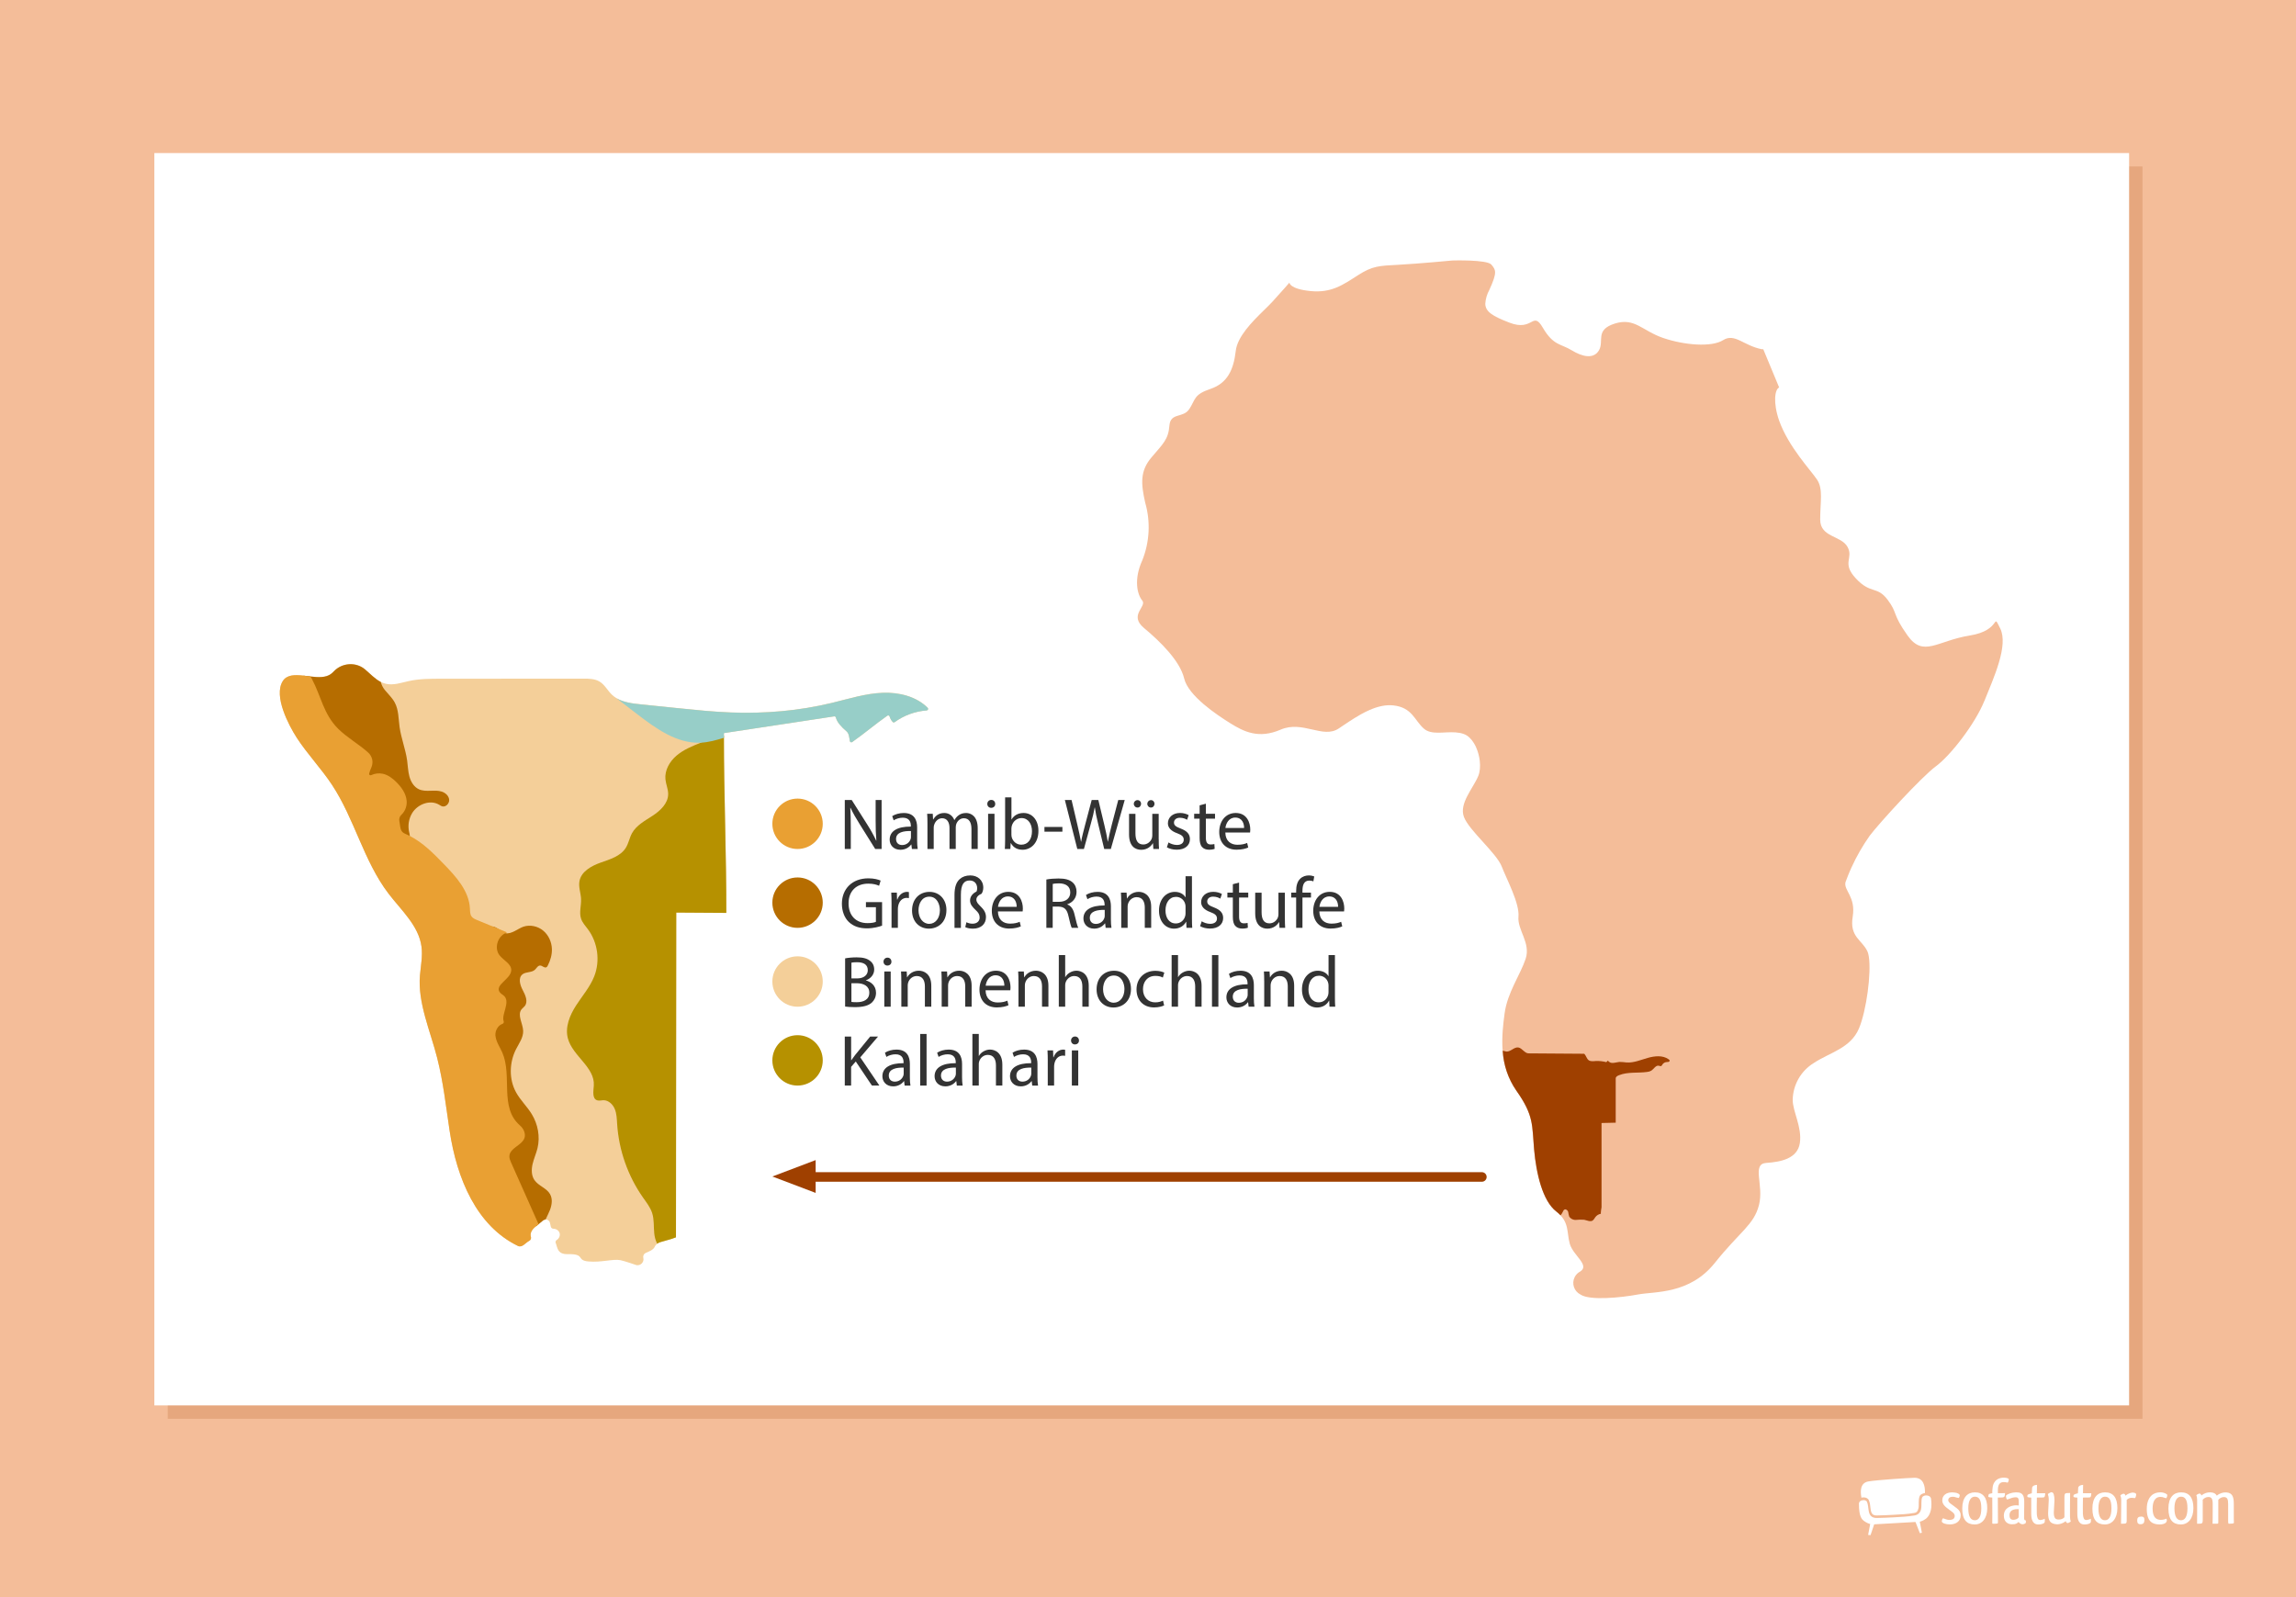 <?xml version="1.0" encoding="UTF-8"?><svg xmlns="http://www.w3.org/2000/svg" viewBox="0 0 1200 834.82"><g id="a"><rect width="1200.12" height="834.82" fill="#f4bd99"/></g><g id="b"><g id="c"><rect x="960.42" y="764.49" width="218.3" height="45.74" fill="none"/><path d="M972.3,784.57c-.45.34-.72.76-.73,1.39,0,3.44.38,5.49.9,6.76.52,1.27,1.14,1.79,1.83,2.32.67.5,1.36.85,1.86,1.08.5.22.82.3.83.31l.46.13-1.09,5.72,1.27.11,1.91-5.65,21.04-1.2.55-.02,2.28,5.85,1.06-.22-1.1-5.79.46-.13s.32-.09.83-.31c.51-.22,1.19-.57,1.86-1.07,1.08-.82,2.95-2.91,2.95-7.56,0-.88-.07-1.86-.22-2.93-.16-1.15-1.25-1.72-2.49-1.74-1,0-1.89.44-2.12,1.01-.7,1.51-.18,4.17-.6,6.19-.35,1.75-1.54,3-3.36,3.28-3.89.64-6.86.75-10.72.97-3.36.19-5.65.29-9.02.35h-.12c-1.32,0-2.3-.37-2.96-1.04-.65-.66-.96-1.53-1.14-2.44-.36-1.83-.29-3.52-.97-5.01-.2-.49-.91-.85-1.76-.84h-.01c-.61,0-1.25.18-1.7.5Z" fill="#fff" fill-rule="evenodd"/><path d="M1000.55,772.41c-2.93.04-19.61,1.14-24.02,1.9-4.23.73-4.35,4.94-3.66,8.5.37-.11.76-.16,1.14-.16,1.1,0,2.25.42,2.73,1.47.6,1.37.69,2.64.85,4.03.15,1.4.4,2.6,1.05,3.23.43.43,1.06.72,2.19.72h.11c3.35-.06,5.64-.16,8.97-.35,3.89-.21,6.82-.33,10.6-.96,1.43-.26,1.83-1.01,2.17-2.45.39-1.68-.2-4.36.66-6.39.43-.93,1.71-1.42,2.73-1.57.15-3.8-.85-8.03-5.54-7.97Z" fill="#fff" fill-rule="evenodd"/><path d="M1021.27,780.09c2.03.14,2.88.95,3.01,1.35,0,.44-.24,1.15-.51,1.52-.47-.1-.98-.14-1.56-.34-.51-.2-1.05-.3-1.66-.3-1.39,0-2.3.71-2.3,1.76,0,.58.27,1.08,1.08,1.73.85.68,2.4,1.69,3.42,2.54,1.46,1.15,2,2.27,2,3.69,0,3.15-2.54,4.74-5.65,4.74-2.1,0-3.89-.61-4.23-1.46,0-.54.2-1.25.54-1.69h.14c.27,0,.58.1.91.27.71.3,1.62.54,2.57.54.2,0,.44-.03.64-.07,1.22-.14,1.96-.91,1.96-2.03,0-.78-.41-1.46-1.46-2.2-.88-.64-1.96-1.42-2.74-2.06l-.81-.71c-1.02-.98-1.49-2.03-1.49-3.18,0-2.61,2.1-4.16,5.14-4.16.37,0,.71.03.98.07Z" fill="#fff"/><path d="M1032.1,796.81c-4.2,0-6.53-2.47-6.53-8.33s2.74-8.46,6.63-8.46c4.26,0,6.43,2.81,6.43,8.26s-2.78,8.53-6.53,8.53ZM1032.17,794.61c1.79,0,3.35-1.56,3.35-6.23s-1.32-6.09-3.35-6.09h-.07c-1.79,0-3.38,1.66-3.38,6.06,0,4.67,1.46,6.26,3.45,6.26Z" fill="#fff"/><path d="M1049.87,773.52c-.03.27-.07.51-.17.74-.14.3-.24.51-.41.68-.1.03-.41-.07-.68-.14-.34-.1-.91-.14-1.35-.14-1.52,0-2.91.68-3.05,3.59-.03.71-.03,1.46-.03,2.2h1.83c.74,0,1.49,0,1.93-.03-.1,1.59-.27,1.93-.74,2.1-.07.03-.2.1-.37.14-.71.07-1.62.07-2.67.07,0,3.82.03,9.31.07,12.93,0,.17,0,.54-.27.64-.54.1-1.52.14-1.93.14-.27,0-.51-.03-.74-.07-.03-.2-.03-.47-.03-.78,0-1.35.03-2.74.03-4.13,0-2.78-.03-5.69-.03-8.73-1.08-.03-1.73-.14-2.1-.41.14-1.25.24-1.42.78-1.56.27-.07.71-.17,1.32-.3,0-.91.03-1.76.14-2.54.37-4.5,3.49-5.58,5.86-5.58,1.39,0,2.23.3,2.54.64.14.17.1.37.1.54Z" fill="#fff"/><path d="M1048.38,782.02c0-.14.03-.27.07-.37.71-.68,2.74-1.56,5.01-1.62.54,0,.61,0,1.18.03,2.5.17,3.32,1.83,3.32,4.7v1.52c0,2.33-.07,5.04-.07,6.84,0,0-.14,1.76.95,1.56-.03.47-.03,1.05-.03,1.25-.27.37-.91.74-1.79.78-.81,0-1.69-.74-2.03-1.22-.2.2-.61.58-.98.78-.74.37-1.56.44-2.47.44-2.17,0-4.23-1.35-4.23-4.47,0-4.16,3.69-5.21,5.72-5.42.34-.03.64-.03.95-.03.44,0,.81.03,1.12.1v-1.93c0-1.52-.17-2.37-1.62-2.37-1.18,0-2.57.47-3.55.88-.37.17-.71.27-.98.27-.3-.34-.44-.95-.51-1.35-.03-.1-.03-.24-.03-.37ZM1055.08,791.22v-2.4c-.2-.03-.44-.03-.68-.03-.41,0-.78.03-1.12.07-1.62.27-3.01.98-3.01,3.11,0,1.73.74,2.34,1.79,2.4h.24c1.02,0,2.13-.47,2.61-1.05.03-.07.07-.27.1-.47.07-.41.07-.91.07-1.62Z" fill="#fff"/><path d="M1068.72,794.54c0,.3,0,.64-.03.95-.07.27-.24.47-.51.68-.64.41-1.79.64-2.84.64-3.15,0-3.72-2.94-3.72-5.69v-8.36c-1.08,0-1.62-.14-2.03-.34,0-1.05.03-.91.3-1.18.47-.41,1.52-.51,2.03-.74l.17-3.05c.24-.68.95-1.25,2.54-1.35-.03,1.56-.07,2.98-.07,4.37h4.37c-.1,1.69-.3,2.06-.78,2.17-.27.03-.54.07-.81.07-.88.03-1.32.03-2.77.03-.03,1.56-.07,3.15-.07,4.6s.03,2.81.03,3.93c.14,1.9.44,3.22,1.79,3.22.51.03,2.06-.44,2.34-.68.03.2.07.47.07.74Z" fill="#fff"/><path d="M1073.76,784.35l-.34,6.19c0,3.05.95,3.69,2.57,3.69,1.18.07,2.4-.47,2.98-1.18v-10.76c0-.71.07-1.15.37-1.59.41-.34.78-.3,2.61-.34-.03,1.83-.07,3.99-.07,6.6v5.75c0,1.08.17,1.86.41,2.54-.17.2-.61.44-1.35.78-.1.03-.2.03-.24.03-.61,0-.91-.44-1.05-1.02-.81.68-1.59,1.08-2.34,1.32-.71.24-1.35.37-2.1.37-3.93-.17-4.7-2.17-4.77-5.75l.34-7.07c0-1.25-.2-2.17-.47-2.98.2-.24.71-.54,1.59-.95.14-.03.24-.03.27-.03.74,0,1.08.61,1.22,1.15.2.78.37,1.52.37,3.25Z" fill="#fff"/><path d="M1092.81,794.54c0,.3,0,.64-.03.95-.07.27-.24.47-.51.68-.64.41-1.79.64-2.84.64-3.15,0-3.72-2.94-3.72-5.69v-8.36c-1.08,0-1.62-.14-2.03-.34,0-1.05.03-.91.31-1.18.47-.41,1.52-.51,2.03-.74l.17-3.05c.24-.68.95-1.25,2.54-1.35-.03,1.56-.07,2.98-.07,4.37h4.37c-.1,1.69-.3,2.06-.78,2.17-.27.03-.54.07-.81.07-.88.03-1.32.03-2.78.03-.03,1.56-.07,3.15-.07,4.6s.03,2.81.03,3.93c.14,1.9.44,3.22,1.79,3.22.51.03,2.06-.44,2.34-.68.03.2.07.47.07.74Z" fill="#fff"/><path d="M1100.12,796.81c-4.2,0-6.53-2.47-6.53-8.33s2.74-8.46,6.63-8.46c4.26,0,6.43,2.81,6.43,8.26s-2.78,8.53-6.53,8.53ZM1100.19,794.61c1.79,0,3.35-1.56,3.35-6.23s-1.32-6.09-3.35-6.09h-.07c-1.79,0-3.38,1.66-3.38,6.06,0,4.67,1.46,6.26,3.45,6.26Z" fill="#fff"/><path d="M1111.52,783.95v10.8c0,.58-.03.98-.3,1.35-.44.3-.85.34-2.67.34.03-1.83.07-3.99.07-6.63l.03-5.72c0-1.08-.2-1.86-.44-2.54.2-.2.61-.44,1.39-.78.1-.03.17-.03.24-.03.61,0,.88.44,1.05,1.02.78-.68,1.59-1.08,2.3-1.32.64-.2,1.22-.37,1.83-.27.88.1,1.35.37,1.46.85,0,.47-.13,1.35-.54,1.96q-.14.03-.3.03c-.24,0-.54-.03-.81-.07-.24-.07-.44-.07-.61-.07-1.12,0-2,.37-2.67,1.08Z" fill="#fff"/><path d="M1119,792.68c1.52,0,1.79.64,1.76,1.9-.03,1.22-.41,2.1-2,2.1-1.32,0-1.76-.64-1.76-2.03,0-1.29.61-1.96,2-1.96Z" fill="#fff"/><path d="M1132.3,783.03h-.17c-.24,0-.58-.1-.91-.2-.61-.27-1.35-.44-2.03-.44-.17,0-.3,0-.47.03-2.13.17-3.66,2.03-3.66,6.09,0,4.87,2.13,5.89,4.33,5.89,1.12,0,2.2-.31,2.91-.64.1.34.2.71.2.95-.03.47-.34,1.05-.74,1.35-.64.44-1.76.74-2.98.74-3.66,0-6.77-1.35-6.77-8.12,0-3.59,1.15-5.79,2.47-7.01,1.32-1.25,3.01-1.66,4.64-1.66,2,0,3.49.91,3.62,1.35,0,.44-.17,1.18-.44,1.66Z" fill="#fff"/><path d="M1139.85,796.81c-4.2,0-6.53-2.47-6.53-8.33s2.74-8.46,6.63-8.46c4.26,0,6.43,2.81,6.43,8.26s-2.78,8.53-6.53,8.53ZM1139.92,794.61c1.79,0,3.35-1.56,3.35-6.23s-1.32-6.09-3.35-6.09h-.07c-1.79,0-3.38,1.66-3.38,6.06,0,4.67,1.46,6.26,3.45,6.26Z" fill="#fff"/><path d="M1158.97,796.4c-.24.03-.61.03-1.19.03h-1.39c.07-1.73.07-3.79.07-6.33v-4.06c0-2.64-.58-3.59-2.27-3.59-1.25,0-2.23.64-2.94,1.42v10.97c0,.58-.07.91-.34,1.25-.44.34-.81.34-2.61.34.03-1.73.03-3.82.03-6.36v-6.06c0-1.08-.17-1.86-.41-2.54.17-.2.61-.44,1.35-.78.1-.03.2-.03.24-.03.64,0,.91.44,1.05,1.02.81-.68,1.62-1.08,2.34-1.32.71-.24,1.35-.34,2.13-.34.17,0,.41,0,.61.03,1.52.1,2.4.71,2.98,1.69.81-.68,1.66-1.12,2.44-1.35.71-.24,1.35-.34,2.06-.34.24,0,.47,0,.68.03,2.98.24,3.69,2.44,3.69,5.82v5.69c0,1.69,0,3.22.07,4.43-.41.3-.88.41-2.78.41-.13-.27-.24-.61-.24-1.08v-9.27c0-2.64-.54-3.59-2.27-3.59-1.18,0-2.17.64-2.88,1.42v11.95c0,.34-.17.47-.44.54Z" fill="#fff"/><rect x="1.25" y="159.98" width="1197.51" height="673.6" fill="none"/><rect x="1.25" y="159.98" width="1197.51" height="673.6" fill="none"/></g></g><g id="f"><rect x="87.67" y="87" width="1032.1" height="654.57" fill="#e6a77e"/><rect x="80.67" y="80" width="1032.1" height="654.57" fill="#fff"/></g><g id="h"><path d="M1037.14,366.31c-4.91,12.19-17.81,28.66-25.31,34.18s-29.71,29.78-34.63,36.32c-3.69,5.24-6.9,10.8-9.54,16.63-.29.62-.57,1.24-.83,1.87-.26.61-.51,1.2-.76,1.81-.54,1.29-1.04,2.6-1.51,3.91-1.13,4.4,5.48,7.52,3.75,18.14-1.73,10.63,4.96,12.09,7.7,18.13.08.21.17.44.25.66.05.17.11.33.15.5.04.11.06.23.08.35.11.39.18.79.24,1.18,1.37,8.54-1.23,28.22-5.12,37.51-4.4,10.48-15.39,12.62-23.66,18.13-6.71,4.12-10.85,11.38-11,19.24,0,6.08,4.96,14.3,3.75,22.53-1.2,8.23-9.91,9.91-17.62,10.45-7.71.54-1.08,11.57-3.75,22-2.67,10.44-9.91,13.75-23.1,30.27-13.19,16.52-31.39,14.83-40.18,16.49-8.79,1.66-25.31,3.3-30.04,0-3.34-1.66-4.69-5.72-3.03-9.05.66-1.31,1.72-2.38,3.03-3.04,4.92-3.31-3.75-8.27-5.53-14.3-1.77-6.03,0-11.53-7.15-17.06-7.15-5.53-10.44-19.79-11.57-32.44-1.13-12.65,0-17.62-9.35-30.81-9.35-13.19-7.5-29.17-6.04-40.18,1.47-11.01,8.26-20.25,11.01-28.59s-4.4-15.02-3.76-22c.63-6.98-6.04-19.27-8.78-26.29-2.74-7.02-17.06-18.79-19.72-25.84-2.66-7.05,4.87-15.02,7.5-21.44.87-2.13,1.11-4.97.77-7.9-.26-2.3-.87-4.67-1.81-6.81-.1-.21-.18-.42-.27-.62-.1-.2-.2-.4-.3-.61-.2-.39-.42-.77-.64-1.14h0c-1.36-2.25-3.12-4.01-5.25-4.81-1.38-.52-2.85-.77-4.36-.88-6.05-.43-12.68,1.54-16.64-2.01-4.96-4.43-6.04-11.01-15.92-12.09-4.12-.45-8.34.62-12.46,2.43-1.43.62-2.84,1.33-4.24,2.1-.32.18-.64.36-.96.55-3.88,2.22-7.59,4.8-10.92,7.02-8.23,5.48-18.77-4.4-30.27.56-11.5,4.96-19.23,1.1-26.29-3.3-7.06-4.4-22-14.3-24.18-23.48-2.18-9.18-12.65-19.42-20.92-26.28-8.27-6.86,1.66-11.27-.98-14.43-2.63-3.16-4.5-11.01,0-20.92,3.88-9.63,4.42-20.29,1.54-30.27-2.22-9.88-2.74-16.49,3.31-23.62,6.05-7.14,8.79-9.35,9.35-16.52.56-7.17,7.15-3.75,10.44-8.79,3.29-5.04,2.22-7.51,11.01-10.47s12.09-9.89,13.22-19.8c.82-7.51,8.6-15.32,14.6-21.18,1.76-1.73,3.38-3.3,4.62-4.66,5.52-6.04,8.83-9.91,8.83-9.91,0,0,0,3.3,11,4.4,11,1.1,17.02-3.28,24.75-8.23,7.73-4.96,11.01-4.96,21.44-5.52s28.03-2.23,28.03-2.23c0,0,18.14-.56,20.36,2.18,2.22,2.74,3.26,3.75-1.1,13.22-1.22,2.2-1.93,4.65-2.1,7.15,0,4.17,3.75,6.53,12.54,9.91,12.65,4.96,12.09-6.61,17.57,2.74,5.48,9.35,9.39,8.27,15.02,11.72,5.63,3.45,11.53,4.77,14.3,0,2.76-4.77-2.22-10.64,8.23-13.94,10.45-3.3,14.3,3.75,25.31,7.52,11.02,3.76,25.31,4.96,31.35,1.12,6.04-3.84,10.78,2.97,20.25,4.77h.71l8.3,19.99c-2.25.93-3.3,7.84,0,17.34,4.92,13.75,16.49,25.84,19.79,30.79,3.3,4.96,1.66,11.57,1.66,20.92s11.01,8.27,14.3,14.3-3.3,8.27,4.4,16.52c7.7,8.26,11.01,3.76,16.49,11.01,5.48,7.24,2.22,7.15,10.48,18.77,8.27,11.63,15.39,2.74,32.45,0,17.06-2.74,11.52-12.65,15.95-3.75,4.43,8.9-3.34,25.72-8.24,37.91Z" fill="#f4bd99"/><path d="M862.98,559.64c1.41-.87,2.38-2.93,3.97-2.62.44.1.91.36,1.3.15.24-.17.43-.41.54-.68.51-.84,1.4-1.36,2.38-1.39.55,0,1.27,0,1.42-.52s-.24-.74-.56-.96c-3.09-2.16-7.28-1.69-10.89-.66s-7.22,2.61-10.98,2.38c-1.25-.18-2.52-.28-3.79-.29-1.08.08-2.12.44-3.19.51-1.09.15-2.17-.3-2.82-1.19l-.82.8c-1.78-.47-3.63-.68-5.47-.61-1.29.11-2.72.33-3.76-.42s-1.33-2.38-2.3-3.36l-29.22-.21c-1.97-.11-3.28-2.74-5.22-3.07-2.2-.37-4,2.29-6.24,2.13-.6-.1-1.2-.24-1.79-.42h-.15c.41,7.43,2.86,14.61,7.06,20.75,9.35,13.19,8.23,18.14,9.35,30.81,1.12,12.66,4.43,26.92,11.57,32.44.8.61,1.55,1.29,2.24,2.03.48-.56.88-1.18,1.19-1.85.23-.49.45-1.04.93-1.19.79-.33,1.62.44,1.87,1.19.12.84.3,1.67.55,2.48.77,1.2,2.15,1.87,3.57,1.74,1.4-.15,2.82-.17,4.23-.07,1.56.3,3.3,1.27,4.56.32.48-.45.88-.97,1.19-1.55.7-1.01,1.77-1.69,2.98-1.91v-.71c.07-.89.18-1.77.36-2.64v-44.08l7.41-.17v-23.1c0-.96.91-1.39,1.8-1.74,4.57-1.81,9.72-1.01,14.59-1.68.76-.06,1.49-.28,2.16-.64Z" fill="#9f4000"/><path d="M484.37,371.33c-6,.43-11.89,2.57-16.76,6.11-.32.24-.76.2-1.03-.08-.77-.81-1.33-1.8-1.63-2.87-.14-.51-.77-.73-1.2-.41-6.6,4.66-11.74,9.11-18.35,13.78-.47.33-1.12.06-1.23-.5-.33-1.79-.35-3.94-1.79-5.16-2.69-2.28-4.93-4.73-5.52-7.19-.09-.39-.47-.64-.87-.58-20.72,3.06-36.8,5.68-57.63,8.75v2.46c0,30.07,1.31,61.52,1.25,91.51-8.64,0-17.39-.17-26.17-.17,0,57.02-.15,112.51-.15,169.75-2.59,1.05-5.52,1.68-8.25,2.54-.56.18-1.09.44-1.55.8-.56.41-1.01.95-1.29,1.59-.74,1.7-3.25,2.57-4.7,3.21-1.01.45-1.53,1.55-1.28,2.62,0,.02,0,.03.02.05.48,2.13-1.38,4.06-3.53,3.74,0,0-6.23-2.15-8.37-2.6-3.89-.8-9.92,1.28-16.8.66-6.6-.6-1.37-4.03-10.83-3.82-5.53.13-5.33-3.58-6.26-5.84-.24-.57-.02-1.21.51-1.54,1.16-.71,1.88-2.17,1.55-3.51-.35-1.4-1.78-2.38-3.2-2.38-.66,0-1.26-.41-1.41-1.05l-.49-2.1c-.26-1.1-1.26-1.75-2.27-1.7-.45.02-.9.18-1.29.49l-2.38,1.95-1.32,1.08-.57.46c-1.24,1.01-2.26,2.52-2.26,4.08,0,.26.02.53.09.79.37.84.03,1.85-.79,2.27-2.05,1.05-3.61,3.67-5.84,2.72-21.79-10.51-32.03-35.33-35.79-60.22-1.98-13.14-3.24-25.11-6.48-38-3.52-13.98-10.3-28.94-9.02-43.3.44-5.01,1.47-10.06.79-15.06-1.5-10.91-10.57-18.88-17.25-27.65-12.99-17.04-17.74-39.05-29.57-56.91-5.64-8.51-12.79-15.94-18.35-24.5-4.17-6.44-12.29-21.83-7.31-29.65,2.17-3.4,6.36-3.35,10.89-2.83,1.17.13,2.36.29,3.54.43,4.03.49,8,.72,10.76-1.32.57-.42,1.08-.9,1.56-1.41,4.27-4.47,11.53-4.97,16.25-.98,2.68,2.26,5.17,5.01,8.23,6.57.82.43,1.68.77,2.6.98,4,.96,8.11-.56,12.12-1.43,5.46-1.19,11.1-1.2,16.69-1.2,24.82-.02,49.64-.03,74.46-.05,2.93,0,6.02.04,8.51,1.57,2.69,1.64,4.15,4.68,6.43,6.85.73.7,1.54,1.29,2.39,1.8,3.7,2.19,8.35,2.76,12.73,3.2,6.66.69,13.33,1.36,19.99,2.05,9.05.92,18.1,1.85,27.19,2.19,17.66.67,35.43-.85,52.61-5,8.81-2.12,17.56-4.94,26.62-5.29,8.48-.32,17.54,1.9,23.48,7.85.47.48.17,1.29-.5,1.34Z" fill="#f4cf99"/><path d="M231.06,421.46c-.55-.18-1.01-.53-1.51-.82-4.69-2.85-11.3-.33-14.14,4.35-1.76,2.92-2.34,6.52-1.59,9.84.16.69.37,1.42.37,2.12,0,.31-.03.62-.14.92-.39,1.17-1.72,1.86-2.96,1.77-1.24-.08-2.36-.81-3.2-1.71-3.02-3.24-2.81-8.23-2.59-12.65.21-4.42-.09-9.55-3.62-12.23-2.05-1.55-4.74-1.89-7.12-2.85-3.47-1.4-6.41-4.37-7.19-8.03-.36-1.7-.26-3.48-.66-5.17-1.31-5.51-7.2-8.33-11.56-11.94-4.85-4.03-8.15-9.6-11.05-15.21-2.7-5.22-5.19-10.91-5.44-16.7,1.17.13,2.36.29,3.54.43,4.03.49,8,.72,10.76-1.32.57-.42,1.08-.9,1.56-1.41,4.27-4.47,11.53-4.97,16.25-.98,2.68,2.26,5.17,5.01,8.23,6.57.41,1.44.99,2.82,2.18,4.27,1.75,2.14,3.83,4.05,5.14,6.49,2.06,3.83,1.91,8.42,2.51,12.73.82,5.94,3.12,11.59,3.95,17.52.39,2.82.45,5.7,1.2,8.44.76,2.74,2.35,5.43,4.93,6.63,1.83.85,3.92.86,5.95.8,2.02-.07,4.08-.19,6,.43,1.92.62,3.69,2.18,3.89,4.19s-1.81,4.11-3.73,3.5Z" fill="#b66d00"/><path d="M287.51,624.22c1.38,2.46.94,5.56-.07,8.19-.65,1.71-1.54,3.34-2.3,5.01-.45.02-.9.18-1.29.49l-2.38,1.95-1.32,1.08c-1.54-.99-2.74-2.55-3.8-4.08-3.01-4.38-5.49-9.08-7.96-13.78-5.99-11.42-11.97-23.19-13.51-35.98-.96-7.91-.18-15.93-.72-23.88-.57-8.41-2.63-16.64-3.9-24.98-1.86-12.16-2.04-24.57-.54-36.78.54-4.45,1.32-8.91,2.95-13.09.5-1.28,1.14-2.6,2.29-3.36.98-.65,1.86-.82,2.68-.72.78.1,1.51.45,2.22.91,1.36.87,2.64,2.1,4.09,2.5.07.02.14.04.22.05,3.13.69,6.67-2.5,9.46-3.41,3.45-1.13,7.43-.25,10.24,2.06,2.81,2.3,4.44,5.9,4.58,9.53.11,3.02-.75,6.03-2.14,8.72-.19.37-.41.76-.79.93-1.04.5-2.06-.89-3.2-.92-1.24-.02-1.88,1.43-2.81,2.26-1.73,1.55-4.65.91-6.46,2.36-2.33,1.87-1.26,5.6.15,8.23,1.41,2.64,2.93,6.03,1.05,8.36-.47.59-1.11,1.02-1.59,1.59-2.5,3.03.61,7.4.77,11.31.14,3.47-2.11,6.5-3.7,9.58-3.57,6.98-3.8,15.72-.02,22.58,2.25,4.11,5.76,7.38,8.2,11.37,3.24,5.29,4.47,11.84,3.01,17.86-.69,2.81-1.92,5.47-2.57,8.29-.65,2.81-.65,5.99.99,8.37,2.1,3.05,6.38,4.15,8.18,7.39Z" fill="#b66d00"/><path d="M281.47,639.88l-1.32,1.08-.57.46c-1.24,1.01-2.26,2.52-2.26,4.08,0,.26.02.53.09.79.37.84.03,1.85-.79,2.27-2.05,1.05-3.61,3.67-5.84,2.72-21.79-10.51-32.03-35.33-35.79-60.22-1.98-13.14-3.24-25.11-6.48-38-3.52-13.98-10.3-28.94-9.02-43.3.44-5.01,1.47-10.06.79-15.06-1.5-10.91-10.57-18.88-17.25-27.65-12.99-17.04-17.74-39.05-29.57-56.91-5.64-8.51-12.79-15.94-18.35-24.5-4.17-6.44-12.29-21.83-7.31-29.65,2.17-3.4,6.36-3.35,10.89-2.83,1.17.13,2.36.29,3.54.43.26.35.5.73.72,1.13,4.81,9.02,6.11,18.49,13.71,26.11,4.75,4.75,10.88,8.08,15.82,12.56,2.2,2,2.81,5.19,1.55,7.89-.45.98-.82,2-1.09,3.05-.16.59.47,1.1,1.03.83,1.9-.91,4.11-1.17,6.17-.72,2.72.61,5.04,2.38,7.01,4.34,2.7,2.67,5.05,5.99,5.39,9.77.24,2.65-.79,5.5-2.69,7.25-.98.89-1.41,2.21-1.11,3.5.38,1.62.29,3.87,1.3,5.23.62.84,1.64,1.25,2.6,1.67.53.24,1.05.49,1.56.75,6.82,3.46,12.36,9.1,17.72,14.63,6.43,6.61,13.23,14.08,13.69,23.28.07,1.43.02,2.98.85,4.15.69.95,1.83,1.43,2.9,1.88l8.27,3.4,2.22.91,4.89,2.01c.15.06.14.28-.02.33-.19.06-.37.14-.56.21-4.13,1.82-5.94,7.91-3.09,11.54,2.14,2.74,6.39,4.53,6.12,8-.35,4.56-8.59,7.39-6.08,11.21.65.98,1.87,1.44,2.63,2.33,2.86,3.31-1.75,9.58-.5,12.89.23.61-.09,1.28-.71,1.47-2.15.7-3.79,3.46-3.6,5.94.24,3.24,2.29,6.01,3.59,8.98,5.36,12.23-1.59,28.71,9.15,38.04,1.06.92,1.91,2.07,2.36,3.4,2.21,6.58-7.57,7.49-7.81,12.71-.06,1.19.44,2.32.92,3.41,4.67,10.48,9.34,20.97,14.01,31.46.1.24.22.49.32.73Z" fill="#e9a033"/><path d="M379.61,477.15c-8.64,0-17.39-.17-26.17-.17,0,57.02-.15,112.51-.15,169.75-2.59,1.05-5.52,1.68-8.25,2.54-.56.18-1.09.44-1.55.8-.9-1.67-1.38-3.64-1.56-5.54-.34-3.48,0-7.09-1.06-10.42-.96-3.03-2.97-5.57-4.8-8.17-7.9-11.26-12.63-24.7-13.52-38.43-.18-2.65-.22-5.39-1.24-7.85-1.01-2.46-3.28-4.63-5.95-4.6-1.09.02-2.22.38-3.25.05-2.73-.89-1.95-4.85-1.76-7.72.65-9.58-11.15-15.43-13.57-24.71-1.52-5.85,1-12,4.26-17.08,3.27-5.08,7.36-9.72,9.56-15.35,3.12-8,1.84-17.57-3.27-24.46-1.32-1.79-2.91-3.45-3.62-5.56-1.12-3.29.13-6.89-.02-10.36-.14-3.1-1.39-6.18-.85-9.24.88-5.1,6.22-8.05,11.1-9.77,4.89-1.73,10.38-3.32,13.12-7.71,1.46-2.34,1.91-5.18,3.22-7.6,2.3-4.22,6.84-6.58,10.86-9.22,4.01-2.64,8.02-6.41,8.08-11.21.03-2.64-1.16-5.14-1.43-7.77-.47-4.74,2.19-9.34,5.82-12.43,3.63-3.09,8.12-4.91,12.54-6.69,4.3-1.73,8.59-4.25,12.2-3.75-.02,30.42,1.31,62.29,1.25,92.67Z" fill="#b69100"/><path d="M484.37,371.33c-6,.43-11.89,2.57-16.76,6.11-.32.24-.76.2-1.03-.08-.77-.81-1.33-1.8-1.63-2.87-.14-.51-.77-.73-1.2-.41-6.6,4.66-11.74,9.11-18.35,13.78-.47.33-1.12.06-1.23-.5-.33-1.79-.35-3.94-1.79-5.16-2.69-2.28-4.93-4.73-5.52-7.19-.09-.39-.47-.64-.87-.58-20.72,3.06-36.8,5.68-57.63,8.75v2.46c-3.99,1.21-8.03,2.37-12.19,2.56-12.34.55-23.27-7.35-33.07-14.87-3.4-2.61-6.8-5.21-10.2-7.83-.14-.1-.37-.28-.65-.52,3.7,2.19,8.35,2.76,12.73,3.2,6.66.69,13.33,1.36,19.99,2.05,9.05.92,18.1,1.85,27.19,2.19,17.66.67,35.43-.85,52.61-5,8.81-2.12,17.56-4.94,26.62-5.29,8.48-.32,17.54,1.9,23.48,7.85.47.48.17,1.29-.5,1.34Z" fill="#97cec8"/><circle cx="416.84" cy="430.58" r="13.17" fill="#e9a033"/><circle cx="416.84" cy="471.8" r="13.17" fill="#b66d00"/><circle cx="416.84" cy="513.02" r="13.17" fill="#f4cf99"/><circle cx="416.84" cy="554.24" r="13.17" fill="#b69100"/><path d="M441.53,541.79h3.31v12.35h.11c.68-.99,1.37-1.9,2.01-2.74l7.83-9.61h4.1l-9.27,10.87,9.99,14.74h-3.91l-8.44-12.58-2.43,2.81v9.76h-3.31v-25.61Z" fill="#333"/><path d="M472.8,567.4l-.27-2.32h-.11c-1.03,1.44-3,2.74-5.62,2.74-3.72,0-5.62-2.62-5.62-5.28,0-4.45,3.95-6.88,11.06-6.84v-.38c0-1.52-.42-4.26-4.18-4.26-1.71,0-3.5.53-4.79,1.37l-.76-2.2c1.52-.99,3.72-1.63,6.04-1.63,5.62,0,6.99,3.84,6.99,7.52v6.88c0,1.6.08,3.15.3,4.41h-3.04ZM472.31,558.02c-3.65-.08-7.79.57-7.79,4.14,0,2.17,1.44,3.19,3.15,3.19,2.39,0,3.91-1.52,4.45-3.08.11-.34.19-.72.19-1.06v-3.19Z" fill="#333"/><path d="M480.93,540.43h3.34v26.98h-3.34v-26.98Z" fill="#333"/><path d="M500.08,567.4l-.27-2.32h-.11c-1.03,1.44-3,2.74-5.62,2.74-3.72,0-5.62-2.62-5.62-5.28,0-4.45,3.95-6.88,11.06-6.84v-.38c0-1.52-.42-4.26-4.18-4.26-1.71,0-3.5.53-4.79,1.37l-.76-2.2c1.52-.99,3.72-1.63,6.04-1.63,5.62,0,6.99,3.84,6.99,7.52v6.88c0,1.6.08,3.15.3,4.41h-3.04ZM499.59,558.02c-3.65-.08-7.79.57-7.79,4.14,0,2.17,1.44,3.19,3.15,3.19,2.39,0,3.91-1.52,4.45-3.08.11-.34.19-.72.19-1.06v-3.19Z" fill="#333"/><path d="M508.22,540.43h3.34v11.47h.08c.53-.95,1.37-1.79,2.39-2.36.99-.57,2.17-.95,3.42-.95,2.47,0,6.42,1.52,6.42,7.87v10.94h-3.34v-10.56c0-2.96-1.1-5.47-4.26-5.47-2.17,0-3.88,1.52-4.48,3.34-.19.46-.23.95-.23,1.6v11.09h-3.34v-26.98Z" fill="#333"/><path d="M539.49,567.4l-.27-2.32h-.11c-1.03,1.44-3,2.74-5.62,2.74-3.72,0-5.62-2.62-5.62-5.28,0-4.45,3.95-6.88,11.06-6.84v-.38c0-1.52-.42-4.26-4.18-4.26-1.71,0-3.5.53-4.79,1.37l-.76-2.2c1.52-.99,3.72-1.63,6.04-1.63,5.62,0,6.99,3.84,6.99,7.52v6.88c0,1.6.08,3.15.3,4.41h-3.04ZM539,558.02c-3.65-.08-7.79.57-7.79,4.14,0,2.17,1.44,3.19,3.15,3.19,2.39,0,3.91-1.52,4.45-3.08.11-.34.19-.72.19-1.06v-3.19Z" fill="#333"/><path d="M547.62,554.75c0-2.17-.04-4.03-.15-5.74h2.92l.11,3.61h.15c.84-2.47,2.85-4.03,5.09-4.03.38,0,.65.04.95.11v3.15c-.34-.08-.68-.11-1.14-.11-2.36,0-4.03,1.79-4.48,4.29-.08.46-.15.99-.15,1.56v9.8h-3.31v-12.65Z" fill="#333"/><path d="M563.92,543.85c.04,1.14-.8,2.05-2.13,2.05-1.18,0-2.01-.91-2.01-2.05s.87-2.09,2.09-2.09,2.05.91,2.05,2.09ZM560.2,567.4v-18.39h3.34v18.39h-3.34Z" fill="#333"/><path d="M441.7,500.92c1.44-.3,3.72-.53,6.04-.53,3.31,0,5.43.57,7.03,1.86,1.33.99,2.13,2.51,2.13,4.52,0,2.47-1.63,4.63-4.33,5.62v.08c2.43.61,5.28,2.62,5.28,6.42,0,2.2-.87,3.88-2.17,5.13-1.79,1.63-4.67,2.39-8.85,2.39-2.28,0-4.03-.15-5.13-.3v-25.19ZM445,511.4h3c3.5,0,5.55-1.82,5.55-4.29,0-3-2.28-4.18-5.62-4.18-1.52,0-2.39.11-2.93.23v8.24ZM445,523.68c.65.11,1.6.15,2.77.15,3.42,0,6.57-1.25,6.57-4.98,0-3.5-3-4.94-6.61-4.94h-2.74v9.76Z" fill="#333"/><path d="M465.9,502.63c.04,1.14-.8,2.05-2.13,2.05-1.18,0-2.01-.91-2.01-2.05s.87-2.09,2.09-2.09,2.05.91,2.05,2.09ZM462.18,526.18v-18.39h3.34v18.39h-3.34Z" fill="#333"/><path d="M471.07,512.77c0-1.9-.04-3.46-.15-4.98h2.96l.19,3.04h.08c.91-1.75,3.04-3.46,6.08-3.46,2.55,0,6.5,1.52,6.5,7.83v10.98h-3.34v-10.6c0-2.96-1.1-5.43-4.26-5.43-2.2,0-3.91,1.56-4.48,3.42-.15.42-.23.99-.23,1.56v11.06h-3.34v-13.41Z" fill="#333"/><path d="M492.16,512.77c0-1.9-.04-3.46-.15-4.98h2.96l.19,3.04h.08c.91-1.75,3.04-3.46,6.08-3.46,2.55,0,6.5,1.52,6.5,7.83v10.98h-3.34v-10.6c0-2.96-1.1-5.43-4.26-5.43-2.2,0-3.91,1.56-4.48,3.42-.15.42-.23.99-.23,1.56v11.06h-3.34v-13.41Z" fill="#333"/><path d="M515.11,517.6c.08,4.52,2.96,6.38,6.31,6.38,2.39,0,3.84-.42,5.09-.95l.57,2.39c-1.18.53-3.19,1.14-6.12,1.14-5.66,0-9.04-3.72-9.04-9.27s3.27-9.92,8.62-9.92c6,0,7.6,5.28,7.6,8.66,0,.68-.08,1.22-.11,1.56h-12.92ZM524.92,515.2c.04-2.13-.87-5.43-4.63-5.43-3.38,0-4.86,3.12-5.13,5.43h9.76Z" fill="#333"/><path d="M532.29,512.77c0-1.9-.04-3.46-.15-4.98h2.96l.19,3.04h.08c.91-1.75,3.04-3.46,6.08-3.46,2.54,0,6.5,1.52,6.5,7.83v10.98h-3.34v-10.6c0-2.96-1.1-5.43-4.26-5.43-2.2,0-3.91,1.56-4.48,3.42-.15.42-.23.99-.23,1.56v11.06h-3.34v-13.41Z" fill="#333"/><path d="M553.38,499.21h3.34v11.47h.08c.53-.95,1.37-1.79,2.39-2.36.99-.57,2.17-.95,3.42-.95,2.47,0,6.42,1.52,6.42,7.87v10.94h-3.34v-10.56c0-2.96-1.1-5.47-4.26-5.47-2.17,0-3.88,1.52-4.48,3.34-.19.46-.23.95-.23,1.6v11.09h-3.34v-26.98Z" fill="#333"/><path d="M591.11,516.84c0,6.8-4.71,9.76-9.16,9.76-4.98,0-8.82-3.65-8.82-9.46,0-6.15,4.03-9.76,9.12-9.76s8.85,3.84,8.85,9.46ZM576.52,517.03c0,4.03,2.32,7.07,5.58,7.07s5.59-3,5.59-7.14c0-3.12-1.56-7.07-5.51-7.07s-5.66,3.65-5.66,7.14Z" fill="#333"/><path d="M608.44,525.5c-.87.46-2.81,1.06-5.28,1.06-5.55,0-9.16-3.76-9.16-9.38s3.88-9.76,9.88-9.76c1.98,0,3.72.49,4.64.95l-.76,2.58c-.8-.46-2.05-.87-3.88-.87-4.22,0-6.5,3.12-6.5,6.95,0,4.25,2.74,6.88,6.38,6.88,1.9,0,3.15-.49,4.1-.91l.57,2.51Z" fill="#333"/><path d="M612.35,499.21h3.34v11.47h.08c.53-.95,1.37-1.79,2.39-2.36.99-.57,2.17-.95,3.42-.95,2.47,0,6.42,1.52,6.42,7.87v10.94h-3.34v-10.56c0-2.96-1.1-5.47-4.26-5.47-2.17,0-3.88,1.52-4.48,3.34-.19.46-.23.95-.23,1.6v11.09h-3.34v-26.98Z" fill="#333"/><path d="M633.44,499.21h3.34v26.98h-3.34v-26.98Z" fill="#333"/><path d="M652.59,526.18l-.27-2.32h-.11c-1.03,1.44-3,2.74-5.62,2.74-3.72,0-5.62-2.62-5.62-5.28,0-4.45,3.95-6.88,11.06-6.84v-.38c0-1.52-.42-4.26-4.18-4.26-1.71,0-3.5.53-4.79,1.37l-.76-2.2c1.52-.99,3.72-1.63,6.04-1.63,5.62,0,6.99,3.84,6.99,7.52v6.88c0,1.6.08,3.15.3,4.41h-3.04ZM652.1,516.8c-3.65-.08-7.79.57-7.79,4.14,0,2.17,1.44,3.19,3.15,3.19,2.39,0,3.91-1.52,4.45-3.08.11-.34.19-.72.19-1.06v-3.19Z" fill="#333"/><path d="M660.73,512.77c0-1.9-.04-3.46-.15-4.98h2.96l.19,3.04h.08c.91-1.75,3.04-3.46,6.08-3.46,2.54,0,6.5,1.52,6.5,7.83v10.98h-3.34v-10.6c0-2.96-1.1-5.43-4.26-5.43-2.2,0-3.91,1.56-4.48,3.42-.15.42-.23.99-.23,1.56v11.06h-3.34v-13.41Z" fill="#333"/><path d="M697.7,499.21v22.23c0,1.63.04,3.5.15,4.75h-3l-.15-3.19h-.08c-1.03,2.05-3.27,3.61-6.27,3.61-4.45,0-7.87-3.76-7.87-9.35-.04-6.12,3.76-9.88,8.25-9.88,2.81,0,4.71,1.33,5.55,2.81h.08v-10.98h3.34ZM694.36,515.28c0-.42-.04-.99-.15-1.41-.49-2.13-2.32-3.88-4.83-3.88-3.46,0-5.51,3.04-5.51,7.1,0,3.72,1.82,6.8,5.43,6.8,2.24,0,4.29-1.48,4.9-3.99.11-.46.15-.91.15-1.44v-3.19Z" fill="#333"/><path d="M441.53,443.74v-25.61h3.61l8.21,12.96c1.9,3,3.38,5.7,4.6,8.32l.08-.04c-.3-3.42-.38-6.54-.38-10.52v-10.71h3.12v25.61h-3.34l-8.13-12.99c-1.79-2.85-3.5-5.78-4.79-8.55l-.11.04c.19,3.23.27,6.31.27,10.56v10.94h-3.12Z" fill="#333"/><path d="M476.6,443.74l-.27-2.32h-.11c-1.03,1.44-3,2.74-5.62,2.74-3.72,0-5.62-2.62-5.62-5.28,0-4.45,3.95-6.88,11.06-6.84v-.38c0-1.52-.42-4.26-4.18-4.26-1.71,0-3.5.53-4.79,1.37l-.76-2.2c1.52-.99,3.72-1.63,6.04-1.63,5.62,0,6.99,3.84,6.99,7.52v6.88c0,1.6.08,3.15.3,4.41h-3.04ZM476.11,434.36c-3.65-.08-7.79.57-7.79,4.14,0,2.17,1.44,3.19,3.15,3.19,2.39,0,3.91-1.52,4.45-3.08.11-.34.19-.72.19-1.06v-3.19Z" fill="#333"/><path d="M484.73,430.33c0-1.9-.04-3.46-.15-4.98h2.93l.15,2.96h.11c1.03-1.75,2.74-3.38,5.78-3.38,2.51,0,4.41,1.52,5.21,3.69h.08c.57-1.03,1.29-1.82,2.05-2.39,1.1-.84,2.32-1.29,4.07-1.29,2.43,0,6.04,1.6,6.04,7.98v10.83h-3.27v-10.41c0-3.53-1.29-5.66-3.99-5.66-1.9,0-3.38,1.41-3.95,3.04-.15.46-.27,1.06-.27,1.67v11.36h-3.27v-11.02c0-2.93-1.29-5.05-3.84-5.05-2.09,0-3.61,1.67-4.14,3.34-.19.49-.27,1.06-.27,1.63v11.09h-3.27v-13.41Z" fill="#333"/><path d="M520.15,420.19c.04,1.14-.8,2.05-2.13,2.05-1.18,0-2.01-.91-2.01-2.05s.87-2.09,2.09-2.09,2.05.91,2.05,2.09ZM516.43,443.74v-18.39h3.34v18.39h-3.34Z" fill="#333"/><path d="M525.17,443.74c.08-1.25.15-3.12.15-4.75v-22.23h3.31v11.55h.08c1.18-2.05,3.31-3.38,6.27-3.38,4.56,0,7.79,3.8,7.75,9.38,0,6.57-4.14,9.84-8.24,9.84-2.66,0-4.79-1.03-6.16-3.46h-.11l-.15,3.04h-2.89ZM528.62,436.37c0,.42.08.84.15,1.22.65,2.32,2.58,3.91,5.01,3.91,3.5,0,5.58-2.85,5.58-7.07,0-3.69-1.9-6.84-5.47-6.84-2.28,0-4.41,1.56-5.09,4.1-.08.38-.19.84-.19,1.37v3.31Z" fill="#333"/><path d="M555.26,432.23v2.47h-9.38v-2.47h9.38Z" fill="#333"/><path d="M563.05,443.74l-6.5-25.61h3.5l3.04,12.96c.76,3.19,1.44,6.38,1.9,8.85h.08c.42-2.54,1.22-5.58,2.09-8.89l3.42-12.92h3.46l3.12,12.99c.72,3.04,1.41,6.08,1.79,8.78h.08c.53-2.81,1.25-5.66,2.05-8.85l3.38-12.92h3.38l-7.26,25.61h-3.46l-3.23-13.34c-.8-3.27-1.33-5.78-1.67-8.36h-.08c-.46,2.54-1.03,5.05-1.98,8.36l-3.65,13.34h-3.46Z" fill="#333"/><path d="M605.61,438.73c0,1.9.04,3.57.15,5.02h-2.96l-.19-3h-.08c-.87,1.48-2.81,3.42-6.08,3.42-2.89,0-6.35-1.6-6.35-8.05v-10.75h3.34v10.18c0,3.5,1.06,5.85,4.1,5.85,2.24,0,3.8-1.56,4.41-3.04.19-.49.3-1.1.3-1.71v-11.29h3.34v13.37ZM592.58,420.15c0-1.06.87-1.94,1.94-1.94s1.86.84,1.86,1.94c0,1.03-.76,1.94-1.86,1.94s-1.94-.91-1.94-1.94ZM599.64,420.15c0-1.06.84-1.94,1.9-1.94s1.86.84,1.86,1.94c0,1.03-.76,1.94-1.86,1.94s-1.9-.91-1.9-1.94Z" fill="#333"/><path d="M610.7,440.32c.99.65,2.74,1.33,4.41,1.33,2.43,0,3.57-1.22,3.57-2.74,0-1.6-.95-2.47-3.42-3.38-3.31-1.18-4.86-3-4.86-5.21,0-2.96,2.39-5.4,6.34-5.4,1.86,0,3.5.53,4.52,1.14l-.84,2.43c-.72-.46-2.05-1.06-3.76-1.06-1.98,0-3.08,1.14-3.08,2.51,0,1.52,1.1,2.2,3.5,3.12,3.19,1.22,4.83,2.81,4.83,5.55,0,3.23-2.51,5.51-6.88,5.51-2.01,0-3.88-.49-5.17-1.25l.84-2.55Z" fill="#333"/><path d="M630.24,420.07v5.28h4.79v2.55h-4.79v9.92c0,2.28.65,3.57,2.51,3.57.87,0,1.52-.11,1.94-.23l.15,2.51c-.65.27-1.67.46-2.96.46-1.56,0-2.81-.49-3.61-1.41-.95-.99-1.29-2.62-1.29-4.79v-10.03h-2.85v-2.55h2.85v-4.41l3.27-.87Z" fill="#333"/><path d="M640.42,435.16c.08,4.52,2.96,6.38,6.31,6.38,2.39,0,3.84-.42,5.09-.95l.57,2.39c-1.18.53-3.19,1.14-6.12,1.14-5.66,0-9.04-3.72-9.04-9.27s3.27-9.92,8.62-9.92c6,0,7.6,5.28,7.6,8.66,0,.68-.08,1.22-.11,1.56h-12.92ZM650.22,432.76c.04-2.13-.87-5.43-4.63-5.43-3.38,0-4.86,3.12-5.13,5.43h9.76Z" fill="#333"/><path d="M461.02,483.82c-1.48.53-4.41,1.41-7.87,1.41-3.88,0-7.07-.99-9.57-3.38-2.2-2.13-3.57-5.55-3.57-9.54.04-7.64,5.28-13.22,13.87-13.22,2.96,0,5.28.65,6.38,1.18l-.8,2.7c-1.37-.61-3.08-1.1-5.66-1.1-6.23,0-10.3,3.88-10.3,10.3s3.91,10.33,9.88,10.33c2.17,0,3.65-.3,4.41-.68v-7.64h-5.21v-2.66h8.44v12.31Z" fill="#333"/><path d="M465.96,472.31c0-2.17-.04-4.03-.15-5.74h2.93l.11,3.61h.15c.84-2.47,2.85-4.03,5.09-4.03.38,0,.65.04.95.11v3.15c-.34-.08-.68-.11-1.14-.11-2.36,0-4.03,1.79-4.48,4.29-.08.46-.15.99-.15,1.56v9.8h-3.31v-12.65Z" fill="#333"/><path d="M494.65,475.62c0,6.8-4.71,9.76-9.16,9.76-4.98,0-8.81-3.65-8.81-9.46,0-6.16,4.03-9.76,9.12-9.76s8.85,3.84,8.85,9.46ZM480.06,475.81c0,4.03,2.32,7.07,5.59,7.07s5.58-3,5.58-7.14c0-3.12-1.56-7.07-5.51-7.07s-5.66,3.65-5.66,7.14Z" fill="#333"/><path d="M498.87,484.96v-17.17c0-4.33,1.03-6.76,2.7-8.28,1.44-1.29,3.27-1.94,5.58-1.94,3.61,0,6.76,2.28,6.76,6.42,0,1.33-.46,2.51-.87,3.12-1.71.72-2.74,1.79-2.74,3.08s.76,2.09,1.94,3.31c1.52,1.52,3.08,3.12,3.08,5.85,0,3.57-2.58,6.04-6.8,6.04-1.41,0-2.93-.23-4.03-.8l.61-2.55c.99.49,2.05.76,3.19.76,2.43,0,3.72-1.44,3.72-3.19,0-1.6-.68-2.66-2.05-3.91-1.6-1.52-2.96-2.93-2.96-5.05,0-1.94,1.22-3.61,3.38-4.67.19-.46.34-.99.34-1.63,0-2.62-1.6-4.14-3.95-4.14-2.93,0-4.56,2.05-4.56,7.45v17.33h-3.34Z" fill="#333"/><path d="M521.56,476.38c.08,4.52,2.96,6.38,6.31,6.38,2.39,0,3.84-.42,5.09-.95l.57,2.39c-1.18.53-3.19,1.14-6.12,1.14-5.66,0-9.04-3.72-9.04-9.27s3.27-9.92,8.62-9.92c6,0,7.6,5.28,7.6,8.66,0,.68-.08,1.22-.11,1.56h-12.92ZM531.36,473.98c.04-2.13-.87-5.43-4.63-5.43-3.38,0-4.86,3.12-5.13,5.43h9.76Z" fill="#333"/><path d="M546.9,459.7c1.67-.34,4.07-.53,6.34-.53,3.53,0,5.81.65,7.41,2.09,1.29,1.14,2.01,2.89,2.01,4.86,0,3.38-2.13,5.62-4.83,6.53v.11c1.98.68,3.15,2.51,3.76,5.17.84,3.57,1.44,6.04,1.98,7.03h-3.42c-.42-.72-.99-2.93-1.71-6.12-.76-3.53-2.13-4.86-5.13-4.98h-3.12v11.09h-3.31v-25.27ZM550.21,471.36h3.38c3.53,0,5.78-1.94,5.78-4.86,0-3.31-2.39-4.75-5.89-4.79-1.6,0-2.74.15-3.27.3v9.35Z" fill="#333"/><path d="M577.87,484.96l-.27-2.32h-.11c-1.03,1.44-3,2.74-5.62,2.74-3.72,0-5.62-2.62-5.62-5.28,0-4.45,3.95-6.88,11.06-6.84v-.38c0-1.52-.42-4.26-4.18-4.26-1.71,0-3.5.53-4.79,1.37l-.76-2.2c1.52-.99,3.72-1.63,6.04-1.63,5.62,0,6.99,3.84,6.99,7.52v6.88c0,1.6.08,3.15.3,4.41h-3.04ZM577.38,475.58c-3.65-.08-7.79.57-7.79,4.14,0,2.17,1.44,3.19,3.15,3.19,2.39,0,3.91-1.52,4.45-3.08.11-.34.19-.72.19-1.06v-3.19Z" fill="#333"/><path d="M586,471.55c0-1.9-.04-3.46-.15-4.98h2.96l.19,3.04h.08c.91-1.75,3.04-3.46,6.08-3.46,2.54,0,6.5,1.52,6.5,7.83v10.98h-3.34v-10.6c0-2.96-1.1-5.43-4.26-5.43-2.2,0-3.91,1.56-4.48,3.42-.15.42-.23.99-.23,1.56v11.06h-3.34v-13.41Z" fill="#333"/><path d="M622.97,457.99v22.23c0,1.63.04,3.5.15,4.75h-3l-.15-3.19h-.08c-1.03,2.05-3.27,3.61-6.27,3.61-4.45,0-7.87-3.76-7.87-9.35-.04-6.12,3.76-9.88,8.25-9.88,2.81,0,4.71,1.33,5.55,2.81h.08v-10.98h3.34ZM619.63,474.06c0-.42-.04-.99-.15-1.41-.49-2.13-2.32-3.88-4.83-3.88-3.46,0-5.51,3.04-5.51,7.1,0,3.72,1.82,6.8,5.43,6.8,2.24,0,4.29-1.48,4.9-3.99.11-.46.15-.91.15-1.44v-3.19Z" fill="#333"/><path d="M628.07,481.54c.99.65,2.74,1.33,4.41,1.33,2.43,0,3.57-1.22,3.57-2.74,0-1.6-.95-2.47-3.42-3.38-3.31-1.18-4.86-3-4.86-5.21,0-2.96,2.39-5.4,6.34-5.4,1.86,0,3.5.53,4.52,1.14l-.84,2.43c-.72-.46-2.05-1.06-3.76-1.06-1.98,0-3.08,1.14-3.08,2.51,0,1.52,1.1,2.2,3.5,3.12,3.19,1.22,4.83,2.81,4.83,5.55,0,3.23-2.51,5.51-6.88,5.51-2.01,0-3.88-.49-5.17-1.25l.84-2.55Z" fill="#333"/><path d="M647.6,461.29v5.28h4.79v2.55h-4.79v9.92c0,2.28.65,3.57,2.51,3.57.87,0,1.52-.11,1.94-.23l.15,2.51c-.65.27-1.67.46-2.96.46-1.56,0-2.81-.49-3.61-1.41-.95-.99-1.29-2.62-1.29-4.79v-10.03h-2.85v-2.55h2.85v-4.41l3.27-.87Z" fill="#333"/><path d="M671.54,479.95c0,1.9.04,3.57.15,5.02h-2.96l-.19-3h-.08c-.87,1.48-2.81,3.42-6.08,3.42-2.89,0-6.35-1.6-6.35-8.05v-10.75h3.34v10.18c0,3.5,1.06,5.85,4.1,5.85,2.24,0,3.8-1.56,4.41-3.04.19-.49.3-1.1.3-1.71v-11.29h3.34v13.37Z" fill="#333"/><path d="M677.43,484.96v-15.84h-2.58v-2.55h2.58v-.87c0-2.58.57-4.94,2.13-6.42,1.25-1.22,2.93-1.71,4.48-1.71,1.18,0,2.2.27,2.85.53l-.46,2.58c-.49-.23-1.18-.42-2.13-.42-2.85,0-3.57,2.51-3.57,5.32v.99h4.45v2.55h-4.45v15.84h-3.31Z" fill="#333"/><path d="M689.55,476.38c.08,4.52,2.96,6.38,6.31,6.38,2.39,0,3.84-.42,5.09-.95l.57,2.39c-1.18.53-3.19,1.14-6.12,1.14-5.66,0-9.04-3.72-9.04-9.27s3.27-9.92,8.62-9.92c6,0,7.6,5.28,7.6,8.66,0,.68-.08,1.22-.11,1.56h-12.92ZM699.35,473.98c.04-2.13-.87-5.43-4.63-5.43-3.38,0-4.86,3.12-5.13,5.43h9.76Z" fill="#333"/><line x1="774.49" y1="615.17" x2="420.56" y2="615.17" fill="none" stroke="#9f4000" stroke-linecap="round" stroke-miterlimit="10" stroke-width="5"/><polygon points="426.3 606.35 403.68 614.93 426.3 623.51 426.3 606.35" fill="#9f4000"/></g></svg>